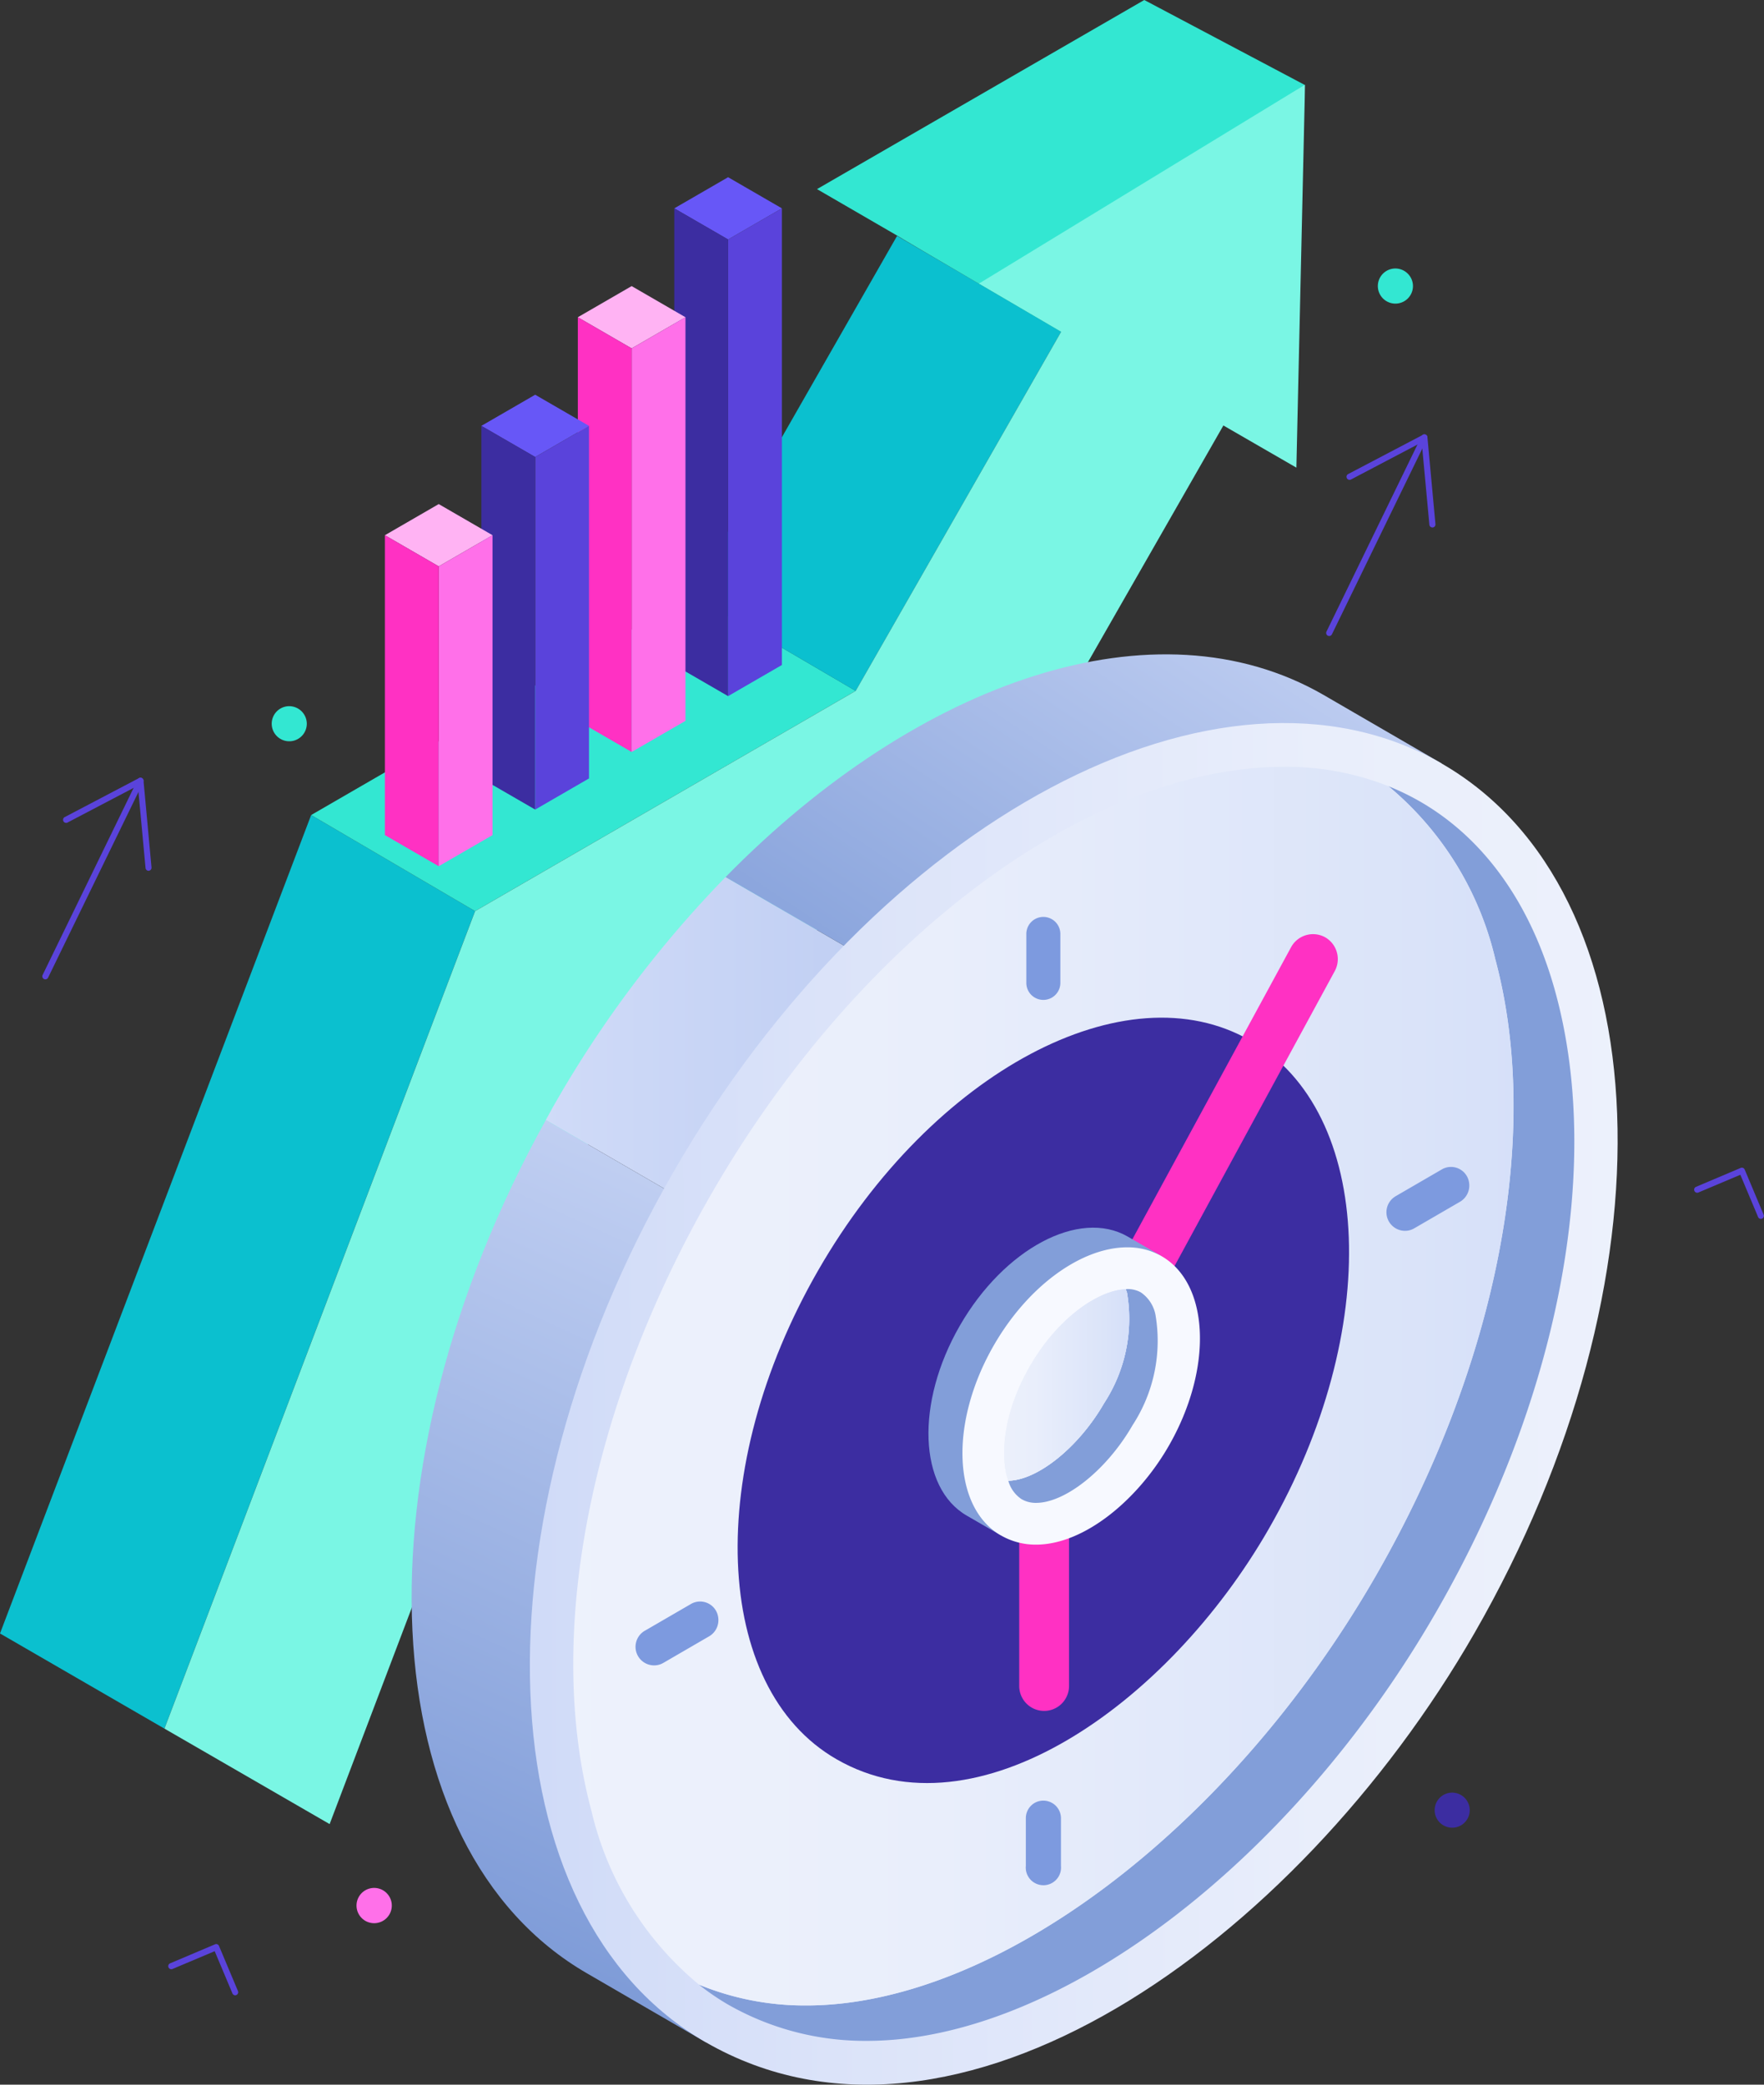 <svg xmlns="http://www.w3.org/2000/svg" xmlns:xlink="http://www.w3.org/1999/xlink" width="110" height="130" viewBox="0 0 110 130"><rect x="0" y="0" width="110" height="130" fill="#333333" stroke="none"/><defs><style>.a{fill:#0bc0cf;}.b{fill:#33e7d2;}.c{fill:#7af6e4;}.d{fill:#6757f7;}.e{fill:#5a43db;}.f{fill:#3c2da1;}.g{fill:#ffb3f3;}.h{fill:#ff70e9;}.i{fill:#ff31c3;}.j{fill:url(#a);}.k{fill:url(#b);}.l{fill:url(#c);}.m{fill:url(#d);}.n{fill:#829ed9;}.o{fill:url(#e);}.p{fill:#7d9adf;}.q{fill:#f7f9ff;}.r{fill:url(#f);}.s{fill:url(#g);}</style><linearGradient id="a" y1="0.5" x2="1" y2="0.5" gradientUnits="objectBoundingBox"><stop offset="0" stop-color="#d0dbf8"/><stop offset="1" stop-color="#a2b7e8"/></linearGradient><linearGradient id="b" x1="0.338" y1="0.858" x2="1.003" y2="-0.03" gradientUnits="objectBoundingBox"><stop offset="0.003" stop-color="#7f9cd8"/><stop offset="1" stop-color="#d0dbf8"/></linearGradient><linearGradient id="c" x1="0.24" y1="0.931" x2="0.683" y2="0.022" xlink:href="#b"/><linearGradient id="d" x1="1.06" y1="0.499" x2="0.06" y2="0.501" gradientUnits="objectBoundingBox"><stop offset="0" stop-color="#eef2fc"/><stop offset="0.357" stop-color="#e9eefb"/><stop offset="0.761" stop-color="#dbe3f9"/><stop offset="1" stop-color="#d0dbf8"/></linearGradient><linearGradient id="e" y1="0.5" x2="1" y2="0.5" gradientUnits="objectBoundingBox"><stop offset="0" stop-color="#eef2fc"/><stop offset="0.395" stop-color="#e9eefb"/><stop offset="0.841" stop-color="#dbe4f9"/><stop offset="1" stop-color="#d5dff9"/></linearGradient><linearGradient id="f" x1="0" y1="0.5" x2="1.226" y2="0.5" xlink:href="#e"/><linearGradient id="g" x1="-0.226" y1="0.5" x2="1" y2="0.5" xlink:href="#e"/></defs><g transform="translate(-356.412 -25.507)"><path class="a" d="M356.412,127.37l10.252,5.933,19.371-50.978-10.22-5.993Z"/><path class="b" d="M375.816,76.332l10.22,5.993,23.733-13.735L399.548,62.6Z"/><path class="a" d="M399.548,62.6l10.221,5.994,12.814-22.4-10.231-5.976Z"/><path class="b" d="M427.767,25.507,407.359,37.3l5,2.9c-.011.02,10.22,6,10.22,6l15.2-15.394Z"/><path class="c" d="M437.787,30.795l-.017.957-.518,22.917L432.7,52.04,418.323,77.164,395.541,90.346l-18.574,48.911-10.3-5.954,19.371-50.978,23.733-13.735,12.814-22.4-5.126-3,19.577-11.941Z"/><path class="d" d="M401.815,40.441,398.459,38.5l3.356-1.942,3.356,1.942Z"/><path class="e" d="M405.171,38.5V66.975l-3.356,1.942V40.441Z"/><path class="f" d="M401.815,40.441V68.918l-3.356-1.942V38.5Z"/><path class="g" d="M395.8,47.232l-3.356-1.942,3.356-1.942,3.356,1.942Z"/><path class="h" d="M399.156,45.289V70.46L395.8,72.4V47.232Z"/><path class="i" d="M395.8,47.232V72.4l-3.356-1.942V45.289Z"/><path class="d" d="M389.785,54.006l-3.356-1.942,3.356-1.942,3.356,1.942Z"/><path class="e" d="M393.141,52.063V74.05l-3.356,1.942V54.006Z"/><path class="f" d="M389.785,54.006V75.992l-3.356-1.942V52.063Z"/><path class="g" d="M383.77,60.825l-3.356-1.942,3.356-1.942,3.356,1.942Z"/><path class="h" d="M387.127,58.882v18.7l-3.356,1.942v-18.7Z"/><path class="i" d="M383.77,60.825v18.7l-3.356-1.942v-18.7Z"/><path class="j" d="M391.01,94.338A70.231,70.231,0,0,1,401.658,80.2l46.124,26.723a70.223,70.223,0,0,1-6.815,16.153c-.222.385-.451.767-.68,1.149l-49.84-28.875C390.635,95.013,390.816,94.674,391.01,94.338Z"/><path class="k" d="M438.931,68.833l7.381,4.283-.936,1.868c5.048,7.647,5.882,19.432,2.405,31.94L401.658,80.2C413.731,67.889,428.514,62.839,438.931,68.833Z"/><path class="l" d="M440.287,124.227c-9.607,15.974-25.959,28.637-40,26.756l.142,1.883-7.38-4.283c-13.584-7.816-14.665-31.482-2.6-53.231Z"/><path class="m" d="M398.39,98.62c12.671-22.023,34.128-33.442,47.922-25.5s14.707,32.223,2.035,54.244c-11.152,19.383-32.381,34.445-47.922,25.5C386.632,144.928,385.72,120.642,398.39,98.62Z"/><path class="n" d="M406.677,150.568c11.842,0,26.447-11.015,35.518-26.781,7.6-13.2,10.383-27.583,7.456-38.472a19.933,19.933,0,0,0-6.663-10.782,15.684,15.684,0,0,1,1.968.953c4.063,2.336,7,6.5,8.487,12.036,2.928,10.889.141,25.273-7.455,38.472-9.071,15.766-23.676,26.779-35.517,26.781a17.21,17.21,0,0,1-8.689-2.281A15.454,15.454,0,0,1,400,149.272,17.4,17.4,0,0,0,406.677,150.568Z"/><path class="o" d="M393.3,138.459c-2.929-10.89-.141-25.271,7.455-38.473,9.176-15.948,23.539-26.661,35.738-26.661a17.29,17.29,0,0,1,6.5,1.208,19.933,19.933,0,0,1,6.663,10.782c2.927,10.889.141,25.273-7.456,38.472-9.071,15.766-23.676,26.778-35.518,26.781a17.4,17.4,0,0,1-6.682-1.3A19.9,19.9,0,0,1,393.3,138.459Z"/><path class="f" d="M407.434,104.723c7.122-12.378,19.182-18.8,26.935-14.335s8.267,18.112,1.144,30.49c-6.268,10.895-18.2,19.361-26.936,14.335C400.824,130.752,400.311,117.1,407.434,104.723Z"/><path class="p" d="M421.943,87.751a1.061,1.061,0,0,1-1.531-.954v-3.05a1.061,1.061,0,1,1,2.122,0V86.8A1.063,1.063,0,0,1,421.943,87.751Z"/><path class="p" d="M396.623,127.2l2.872-1.667a1.138,1.138,0,0,1,1.707.864,1.168,1.168,0,0,1-.559,1.144l-2.865,1.663a1.138,1.138,0,0,1-.577.156,1.158,1.158,0,0,1-.579-2.161Z"/><path class="p" d="M443.446,100.1l2.872-1.667a1.138,1.138,0,0,1,1.708.864,1.17,1.17,0,0,1-.559,1.145l-2.865,1.663a1.134,1.134,0,0,1-.576.156,1.158,1.158,0,0,1-.579-2.161Z"/><path class="p" d="M421,137.9a1.1,1.1,0,0,1,1.572.989v2.981a1.1,1.1,0,1,1-2.191,0v-2.981A1.1,1.1,0,0,1,421,137.9Z"/><path class="i" d="M439.025,83.944a1.56,1.56,0,0,0-2.1.624L422.83,110.51A1.554,1.554,0,1,0,425.558,112l14.09-25.942A1.566,1.566,0,0,0,439.025,83.944Z"/><path class="i" d="M421.522,111.871a1.558,1.558,0,0,0-1.553,1.558v17.217a1.553,1.553,0,1,0,3.106,0V113.429A1.557,1.557,0,0,0,421.522,111.871Z"/><path class="n" d="M416.261,108.183c2.767-4.809,7.452-7.3,10.464-5.569l2.118,1.225-.712.118c1.573,2.382,1.28,6.6-.962,10.5-2.074,3.605-5.744,6.514-8.883,6.093l.538.7-2.119-1.225C413.693,118.294,413.494,112.991,416.261,108.183Z"/><path class="q" d="M418.824,121.253a4.332,4.332,0,0,0,2.193.577c2.993,0,6.33-2.773,8.27-6.146,2.767-4.808,2.568-10.111-.444-11.844a4.25,4.25,0,0,0-2.144-.55c-2.8,0-6.149,2.347-8.319,6.119C415.614,114.217,415.812,119.52,418.824,121.253Z"/><path class="n" d="M428.467,107.508a2.189,2.189,0,0,0-.917-1.41,1.667,1.667,0,0,0-.852-.205c-.027,0-.059.009-.086.01.026.077.056.147.078.23a9.624,9.624,0,0,1-1.43,6.875c-1.575,2.738-4.132,4.8-5.972,4.837a2.019,2.019,0,0,0,.828,1.15,1.757,1.757,0,0,0,.9.231c1.844,0,4.432-2.082,6.02-4.843A9.624,9.624,0,0,0,428.467,107.508Z"/><path class="r" d="M425.262,113.008a9.624,9.624,0,0,0,1.43-6.875c-.022-.083-.052-.152-.078-.23-1.643.053-4.194,1.7-5.984,4.807-1.647,2.862-1.818,5.429-1.428,6.875.025.094.058.174.088.26C421.129,117.811,423.687,115.746,425.262,113.008Z"/><path class="s" d="M425.262,113.008a9.624,9.624,0,0,0,1.43-6.875c-.022-.083-.052-.152-.078-.23-1.643.053-4.194,1.7-5.984,4.807-1.647,2.862-1.818,5.429-1.428,6.875.025.094.058.174.088.26C421.129,117.811,423.687,115.746,425.262,113.008Z"/><path class="e" d="M439.3,65.169a.189.189,0,0,1-.083-.019.191.191,0,0,1-.088-.256L445.06,52.7a.191.191,0,1,1,.343.168l-5.932,12.19A.191.191,0,0,1,439.3,65.169Z"/><path class="e" d="M445.735,58.4a.191.191,0,0,1-.19-.174l-.477-5.136L440.674,55.4a.192.192,0,1,1-.177-.339l4.647-2.439a.189.189,0,0,1,.18,0,.192.192,0,0,1,.1.15l.5,5.42a.192.192,0,0,1-.172.209Z"/><path class="e" d="M359.241,86.58a.189.189,0,0,1-.083-.019.191.191,0,0,1-.088-.256L365,74.114a.191.191,0,1,1,.343.168l-5.932,12.19A.191.191,0,0,1,359.241,86.58Z"/><path class="e" d="M365.678,79.81a.192.192,0,0,1-.19-.174L365.01,74.5l-4.4,2.307a.192.192,0,0,1-.177-.339l4.647-2.439a.189.189,0,0,1,.18,0,.192.192,0,0,1,.1.15l.5,5.42a.192.192,0,0,1-.172.209Z"/><path class="b" d="M444.521,43.306a1.095,1.095,0,1,1-1.134-1.055A1.1,1.1,0,0,1,444.521,43.306Z"/><path class="f" d="M448.062,138.351a1.094,1.094,0,1,1-1.135-1.056A1.1,1.1,0,0,1,448.062,138.351Z"/><path class="b" d="M375.543,70.6a1.094,1.094,0,1,1-1.134-1.055A1.1,1.1,0,0,1,375.543,70.6Z"/><path class="h" d="M380.293,143.384a1.1,1.1,0,1,1-1.5.4A1.1,1.1,0,0,1,380.293,143.384Z"/><path class="e" d="M371.084,149.934a.192.192,0,0,1-.177-.117l-1.108-2.635-2.629,1.11a.191.191,0,0,1-.148-.353l2.8-1.185a.186.186,0,0,1,.146,0,.19.19,0,0,1,.1.1l1.182,2.812a.191.191,0,0,1-.1.251A.178.178,0,0,1,371.084,149.934Z"/><path class="e" d="M466.221,101.518a.193.193,0,0,1-.177-.117l-1.107-2.635-2.629,1.11a.192.192,0,0,1-.148-.353l2.8-1.185a.191.191,0,0,1,.147,0,.2.2,0,0,1,.1.1l1.181,2.812a.19.19,0,0,1-.1.251A.184.184,0,0,1,466.221,101.518Z"/></g></svg>